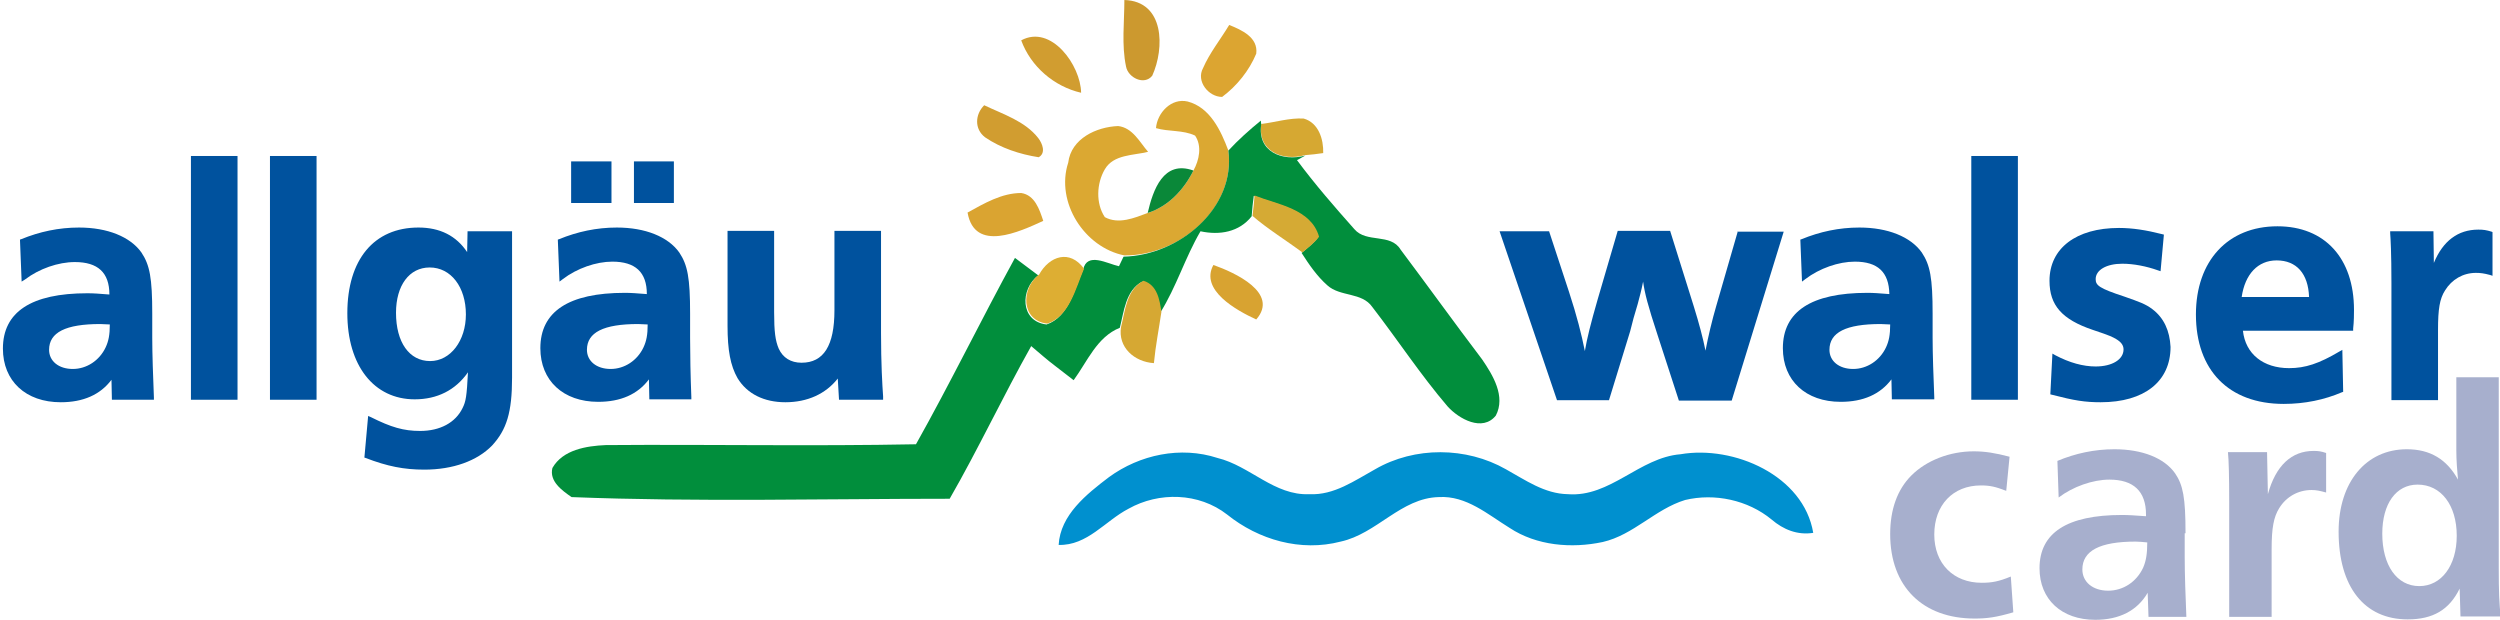 <?xml version="1.0" encoding="utf-8"?>
<!-- Generator: Adobe Illustrator 21.1.0, SVG Export Plug-In . SVG Version: 6.00 Build 0)  -->
<svg version="1.1" id="Ebene_1" xmlns="http://www.w3.org/2000/svg" xmlns:xlink="http://www.w3.org/1999/xlink" x="0px" y="0px"
	 viewBox="0 0 601 149" style="enable-background:new 0 0 601 149;" xml:space="preserve">
<style type="text/css">
	.st0{fill:#CC992F;}
	.st1{fill:#DCA531;}
	.st2{fill:#DBA832;}
	.st3{fill:#D6A832;}
	.st4{fill:#018E3C;}
	.st5{fill:#DAA431;}
	.st6{fill:#D5AA34;}
	.st7{fill:#DDAE33;}
	.st8{fill:#D8A331;}
	.st9{fill:#D6A833;}
	.st10{fill:#0090CF;}
	.st11{fill:#D19D30;}
	.st12{fill:#0A8839;}
	.st13{fill:#00529E;}
	.st14{fill:#A7AFCD;}
</style>
<g id="AWC_Pfade">
	<path class="st0" d="M270.3,0c9.7,0.3,9.7,11.6,6.7,18.2c-1.9,2.4-5.8,0.5-6.3-2.2C269.6,10.8,270.3,5.3,270.3,0L270.3,0z"/>
	<path class="st1" d="M295.5,6c3,1.2,7,3,6.5,6.9c-1.7,4.1-4.7,7.8-8.2,10.4c-3.3,0-6.3-3.8-4.6-6.9C290.8,12.7,293.4,9.5,295.5,6
		L295.5,6z"/>
	<path class="st2" d="M277.9,30.8c0.3-3.7,3.7-7.3,7.6-6.4c5.4,1.4,8,7,9.8,11.8c1.8,13.9-11.8,25.3-25,25.2
		c-9.6-1.9-16.6-12.8-13.5-22.3c0.7-5.8,6.8-8.6,12-8.8c3.5,0.4,5.2,3.9,7.2,6.2c-3.6,0.9-8.3,0.6-10.4,4.2c-2,3.4-2.2,8.2,0,11.5
		c3.3,1.8,7.1,0.2,10.3-1c5-1.6,8.7-5.6,11-10.2c1.4-2.5,2.1-5.9,0.4-8.4C284.4,31.2,280.9,31.7,277.9,30.8L277.9,30.8z"/>
	<path class="st3" d="M303.2,29.8c3.4-0.4,6.8-1.5,10.2-1.3c3.6,1,4.8,5,4.7,8.3c-1.4,0.2-2.9,0.4-4.4,0.5
		C308.3,38.8,302.3,36.4,303.2,29.8L303.2,29.8z"/>
	<path class="st4" d="M295.3,36.2c2.4-2.6,5.1-5,7.8-7.2l0.1,0.9c-1,6.6,5.1,9,10.6,7.5c-0.5,0.3-1.5,0.8-2,1.1
		c4.3,5.8,9,11.2,13.8,16.6c2.9,3.4,8.7,0.9,11.1,4.9c6.6,8.8,13,17.7,19.6,26.4c2.6,3.8,5.7,8.9,3.3,13.5c-3.2,4-8.9,0.8-11.6-2.2
		c-6.5-7.6-12-16-18.1-23.9c-2.5-3.6-7.7-2.4-10.8-5.2c-2.5-2.2-4.4-5-6.2-7.8c1.4-1.2,2.9-2.3,4-3.8c-1.9-6.7-9.9-7.7-15.5-9.9
		c-0.2,1.6-0.4,3.2-0.5,4.9c-3,3.8-7.7,4.6-12.3,3.6c-3.7,6.3-5.8,13.4-9.7,19.6c-0.4-2.9-1-6.5-4.3-7.5c-4,2.1-4.4,7.2-5.4,11.1
		c-5.5,2.2-7.8,8.1-11.1,12.6c-1.5-1.1-2.9-2.3-4.4-3.4c-2-1.5-3.9-3.2-5.8-4.8c-6.8,12.1-12.7,24.7-19.6,36.7
		c-30.3,0-60.6,0.8-90.9-0.4c-2.3-1.6-5.4-3.8-4.6-7c2.5-4.4,8.2-5.3,12.8-5.5c24.9-0.2,49.8,0.3,74.6-0.2
		c8.3-14.8,15.7-30,23.8-44.8c1.9,1.4,3.7,2.8,5.6,4.2c-4.4,3.3-4.4,11.1,2,11.8c5.3-1.8,6.7-8.5,8.8-13.2c0.9-4.3,5.8-1.4,8.6-0.8
		c0.3-0.6,0.8-1.7,1.1-2.3C283.5,61.4,297.1,50,295.3,36.2L295.3,36.2z"/>
	<path class="st5" d="M232.6,51.1c4-2.2,8.2-4.7,12.9-4.7c3.3,0.5,4.4,4,5.3,6.7C245.1,55.7,234.3,60.8,232.6,51.1L232.6,51.1z"/>
	<path class="st6" d="M301.6,47c5.6,2.2,13.6,3.2,15.5,9.9c-1.1,1.5-2.6,2.6-4,3.8c-4-3-8.3-5.6-12-8.8
		C301.3,50.2,301.5,48.6,301.6,47L301.6,47z"/>
	<path class="st7" d="M249.8,66c2.5-4.5,7.4-6.1,10.8-1.4c-2,4.7-3.5,11.4-8.8,13.2C245.4,77.1,245.4,69.3,249.8,66L249.8,66z"/>
	<path class="st8" d="M302,76.8c-4.8-2.2-13.6-7.1-10.3-13.1C296.8,65.5,307.6,70.4,302,76.8L302,76.8z"/>
	<path class="st9" d="M269.5,78.6c1-3.9,1.3-9,5.4-11.1c3.3,1,3.9,4.6,4.3,7.5c-0.6,4.1-1.4,8.1-1.8,12.3
		C272.7,87,268.7,83.5,269.5,78.6L269.5,78.6z"/>
	<path class="st10" d="M266.6,114.7c7.4-5.4,17.2-7.5,26.1-4.6c7.8,1.9,13.7,9.1,22.1,8.7c5.9,0.3,10.9-3.3,15.8-6
		c9.5-5.5,21.9-5.4,31.4,0c4.7,2.6,9.3,5.9,14.9,6c10.2,0.8,17.2-8.8,27.1-9.6c12.8-2.2,29.6,5.1,31.9,18.9c-3.8,0.6-7.2-0.8-10-3.2
		c-5.7-4.7-13.7-6.4-20.8-4.7c-7.2,2.2-12.4,8.4-19.8,10.1c-7.5,1.6-15.9,0.9-22.4-3.4c-5.2-3.2-10.4-7.8-17-7.4
		c-9.1,0.2-14.9,8.8-23.6,10.7c-9.6,2.5-19.7-0.4-27.3-6.5c-6.8-5.3-16.4-5.5-23.7-1.4c-5.6,2.9-9.9,8.9-16.8,8.7
		C254.9,123.8,261.2,118.8,266.6,114.7L266.6,114.7z"/>
	<path class="st11" d="M245.5,9.7c7.2-3.9,14.3,6,14.4,12.6C253.4,20.8,247.8,16,245.5,9.7 M236.8,33c-2.6-2-2.4-5.5-0.2-7.7
		c4.6,2.2,9.8,3.8,13,7.9c1,1.3,1.9,3.6,0.1,4.6C245.2,37.1,240.6,35.6,236.8,33L236.8,33z"/>
	<path class="st12" d="M275.9,51.2c1.3-5.6,3.8-12.8,11-10.2C284.6,45.6,280.9,49.6,275.9,51.2L275.9,51.2z"/>
	<g id="Graphein_pro_bold_3_">
		<g>
			<path class="st13" d="M36.6,81.2v-5.8c0-8.6-0.6-11.7-2.6-14.7c-2.7-3.8-8.2-6-15-6c-4.9,0-9.5,1-13.9,2.8l-0.3,0.1l0.4,10.1
				L6,67.2c3.4-2.6,8-4.2,12-4.2c5.5,0,8.3,2.5,8.3,7.8c-2.5-0.2-3.8-0.3-5.3-0.3C7.5,70.5,0.7,75,0.7,83.8
				c0,7.8,5.5,12.9,13.9,12.9c5.4,0,9.5-1.8,12.2-5.4l0.1,4.8H37v-0.5C36.8,90.5,36.6,85.1,36.6,81.2z M25.4,83.5
				c-1.5,3.2-4.6,5.2-7.9,5.2c-3.4,0-5.7-1.9-5.7-4.6c0-4.2,4-6.2,12.3-6.2c0.7,0,1.5,0.1,2.3,0.1C26.4,80.5,26.1,82,25.4,83.5z"/>
			<rect x="45.9" y="37.5" class="st13" width="11.2" height="58.6"/>
			<rect x="64.9" y="37.5" class="st13" width="11.2" height="58.6"/>
			<path class="st13" d="M112.3,60.6c-2.6-3.9-6.5-5.9-11.7-5.9c-10.7,0-17.1,7.7-17.1,20.6c0,12.6,6.4,20.7,16.2,20.7
				c5.4,0,9.8-2.2,12.8-6.5c-0.3,5.8-0.5,7-1.3,8.6c-1.7,3.5-5.4,5.5-10.2,5.5c-4,0-7-0.9-11.8-3.3l-0.7-0.3l-0.9,10l0.3,0.1
				c5.2,2,9.2,2.8,14.1,2.8c6.9,0,12.7-2.1,16.3-5.8c3.5-3.8,4.8-8,4.8-16.3V55.6h-10.7L112.3,60.6z M103.4,86.8
				c-5,0-8.2-4.5-8.2-11.6c0-6.6,3.2-10.9,8.1-10.9c5.1,0,8.7,4.7,8.7,11.3C112,81.9,108.3,86.8,103.4,86.8z"/>
			<rect x="137.3" y="38.8" class="st13" width="9.7" height="10"/>
			<path class="st13" d="M165.9,81.2v-5.8c0-8.6-0.6-11.7-2.6-14.7c-2.7-3.8-8.2-6-15-6c-4.9,0-9.5,1-13.9,2.8l-0.3,0.1l0.4,10.1
				l0.8-0.6c3.4-2.6,8-4.2,11.9-4.2c5.5,0,8.3,2.5,8.3,7.8c-2.5-0.2-3.8-0.3-5.3-0.3c-13.5,0-20.3,4.5-20.3,13.3
				c0,7.8,5.5,12.9,13.9,12.9c5.4,0,9.5-1.8,12.2-5.4l0.1,4.8h10.1v-0.5C166,90.5,165.9,85.1,165.9,81.2z M154.7,83.5
				c-1.5,3.2-4.6,5.2-7.9,5.2c-3.4,0-5.7-1.9-5.7-4.6c0-4.2,4-6.2,12.3-6.2c0.7,0,1.5,0.1,2.3,0.1C155.7,80.5,155.4,82,154.7,83.5z"
				/>
			<rect x="152.4" y="38.8" class="st13" width="9.6" height="10"/>
			<path class="st13" d="M211.8,80.1V55.5h-11.2v19.1c0,8.5-2.6,12.6-7.9,12.6c-2.6,0-4.5-1.2-5.5-3.4c-0.8-1.9-1.1-4-1.1-8.8V55.5
				h-11.2v22.8c0,5.9,0.7,9.6,2.4,12.6c2.3,3.8,6.4,5.8,11.5,5.8c5.3,0,9.7-2,12.6-5.7l0.3,5.1h10.6v-0.8
				C212.1,92.5,211.8,87.4,211.8,80.1z"/>
			<path class="st13" d="M417.8,55.5l-5.2,18c-1,3.4-2,7.6-2.6,10.8c-0.6-3-1.5-6.4-2.8-10.6l-5.7-18.2h-12.6l-4.8,16.4
				c-1.7,5.9-2.6,9.5-3.1,12.5c-0.8-4-1.9-8.4-3.8-14.2l-4.8-14.6h-11.9l13.8,40.6h12.5l5.1-16.6l0.8-3.1l1-3.4
				c0.5-1.9,0.9-3.3,1.3-5.4c0.4,2.8,1.1,5.6,3.5,12.9l5.1,15.7h12.7l12.5-40.6h-11V55.5z"/>
			<path class="st13" d="M464.6,81.2v-5.8c0-8.6-0.6-11.7-2.6-14.7c-2.7-3.8-8.2-6-15-6c-4.9,0-9.5,1-13.9,2.8l-0.3,0.1l0.4,10.1
				l0.8-0.6c3.4-2.6,8-4.2,11.9-4.2c5.5,0,8.2,2.5,8.3,7.8c-2.5-0.2-3.8-0.3-5.3-0.3c-13.5,0-20.3,4.5-20.3,13.3
				c0,7.8,5.5,12.9,13.9,12.9c5.4,0,9.5-1.8,12.2-5.4l0.1,4.8H465v-0.5C464.8,90.5,464.6,85.1,464.6,81.2z M453.4,83.5
				c-1.5,3.2-4.6,5.2-7.9,5.2c-3.4,0-5.7-1.9-5.7-4.6c0-4.2,4-6.2,12.3-6.2c0.7,0,1.5,0.1,2.3,0.1C454.4,80.5,454.1,82,453.4,83.5z"
				/>
			<rect x="473.9" y="37.5" class="st13" width="11.2" height="58.6"/>
			<path class="st13" d="M517.4,74.3c-1.6-1.2-3-1.7-6.7-3c-6.1-2-6.9-2.7-6.9-4.2c0-2.2,2.6-3.7,6.4-3.7c2.7,0,5.8,0.6,8.6,1.6
				l0.6,0.2l0.8-8.8l-0.4-0.1c-3.9-1-7.2-1.5-10.4-1.5c-10.3,0-16.7,4.9-16.7,12.7c0,5.9,3,9.3,10.4,11.8c4.5,1.5,4.7,1.7,5.6,2.2
				c1.2,0.7,1.8,1.5,1.8,2.5c0,2.4-2.7,4.1-6.7,4.1c-3,0-6.3-0.9-9.7-2.7l-0.7-0.4l-0.5,9.8l0.4,0.1c5.4,1.4,7.9,1.8,11.7,1.8
				c10.5,0,16.8-5,16.8-13.3C521.6,79.5,520.2,76.4,517.4,74.3z"/>
			<path class="st13" d="M547.5,54.4c-11.9,0-19.6,8.3-19.6,21.2c0,13.4,7.9,21.5,21.1,21.5c5.1,0,9.8-1,14-2.8l0.3-0.1l-0.2-10.1
				l-0.7,0.4c-4.9,2.9-8.2,4-12.1,4c-6.2,0-10.5-3.4-11.1-9h26.5V79c0.2-1.7,0.2-3.7,0.2-4.5C565.9,62.1,558.9,54.4,547.5,54.4z
				 M538.9,71.4c0.8-5.5,3.9-8.8,8.4-8.8c4.8,0,7.6,3.2,7.8,8.8H538.9z"/>
			<path class="st13" d="M599,55.7c-1.3-0.4-2-0.5-3.2-0.5c-4.9,0-8.5,2.7-10.7,8l-0.1-7.6h-10.4v0.5c0.1,1.2,0.3,4.8,0.3,11.9v28.2
				h11.2V79.3c0-5,0.4-7.5,1.7-9.5c1.6-2.6,4.3-4.2,7.4-4.2c1.1,0,1.9,0.1,3.4,0.5l0.6,0.2V55.8L599,55.7z"/>
		</g>
		<g>
			<path class="st14" d="M476.4,140.1c-6.8,0-11.4-4.6-11.4-11.6c0-7.1,4.5-11.8,11.2-11.8c2.2,0,3.5,0.3,6.1,1.3l0.8-8.2
				c-3.4-0.9-5.9-1.3-8.6-1.3c-5.8,0-11.4,2.2-15,5.8c-3.4,3.4-5.1,8.2-5.1,14.1c0,12.6,7.8,20.3,20.3,20.3c3,0,5.2-0.3,9.3-1.5
				l-0.6-8.6C480.5,139.8,478.8,140.1,476.4,140.1z"/>
			<path class="st14" d="M525.4,128.2c0-8.6-0.6-11.6-2.5-14.4c-2.6-3.7-7.9-5.8-14.6-5.8c-4.8,0-9.4,1-13.7,2.8l0.3,8.8
				c3.4-2.6,8.2-4.3,12.2-4.3c5.8,0,8.8,2.8,8.8,8.4v0.4c-2.8-0.2-4.2-0.3-5.8-0.3c-13.2,0-19.8,4.3-19.8,12.8
				c0,7.5,5.3,12.4,13.4,12.4c5.8,0,10.1-2.2,12.6-6.5l0.2,5.8h9.1c-0.2-4.9-0.4-10.3-0.4-14.4v-5.7H525.4z M515.2,136.5
				c-1.6,3.4-4.8,5.5-8.4,5.5c-3.7,0-6.2-2.1-6.2-5.1c0-4.5,4.2-6.7,12.8-6.7c0.8,0,1.8,0.1,2.8,0.2
				C516.2,133.2,515.9,134.9,515.2,136.5z"/>
			<path class="st14" d="M545.2,118.8l-0.2-10.1h-9.4c0.2,2,0.3,5.9,0.3,11.9v27.7h10.2V132c0-5.1,0.5-7.7,1.8-9.8
				c1.7-2.8,4.6-4.4,7.8-4.4c1.2,0,2,0.2,3.5,0.6v-9.5c-1.2-0.4-1.8-0.5-3-0.5C550.9,108.4,547.1,111.9,545.2,118.8z"/>
			<path class="st14" d="M600.7,136.8V90.7h-10.2v17.6c0,2.3,0.2,4.8,0.4,7c-2.7-4.9-6.7-7.3-12.3-7.3c-9.8,0-16.4,7.9-16.4,19.8
				c0,13.3,6.2,21.1,16.6,21.1c6.1,0,10-2.3,12.5-7.4l0.2,6.7h9.7C600.8,145.5,600.7,141.7,600.7,136.8z M581.6,140.9
				c-5.4,0-8.9-5-8.9-12.6c0-7.2,3.3-11.8,8.5-11.8c5.6,0,9.4,4.9,9.4,12.3C590.6,136,586.9,140.9,581.6,140.9z"/>
		</g>
	</g>
</g>
</svg>
